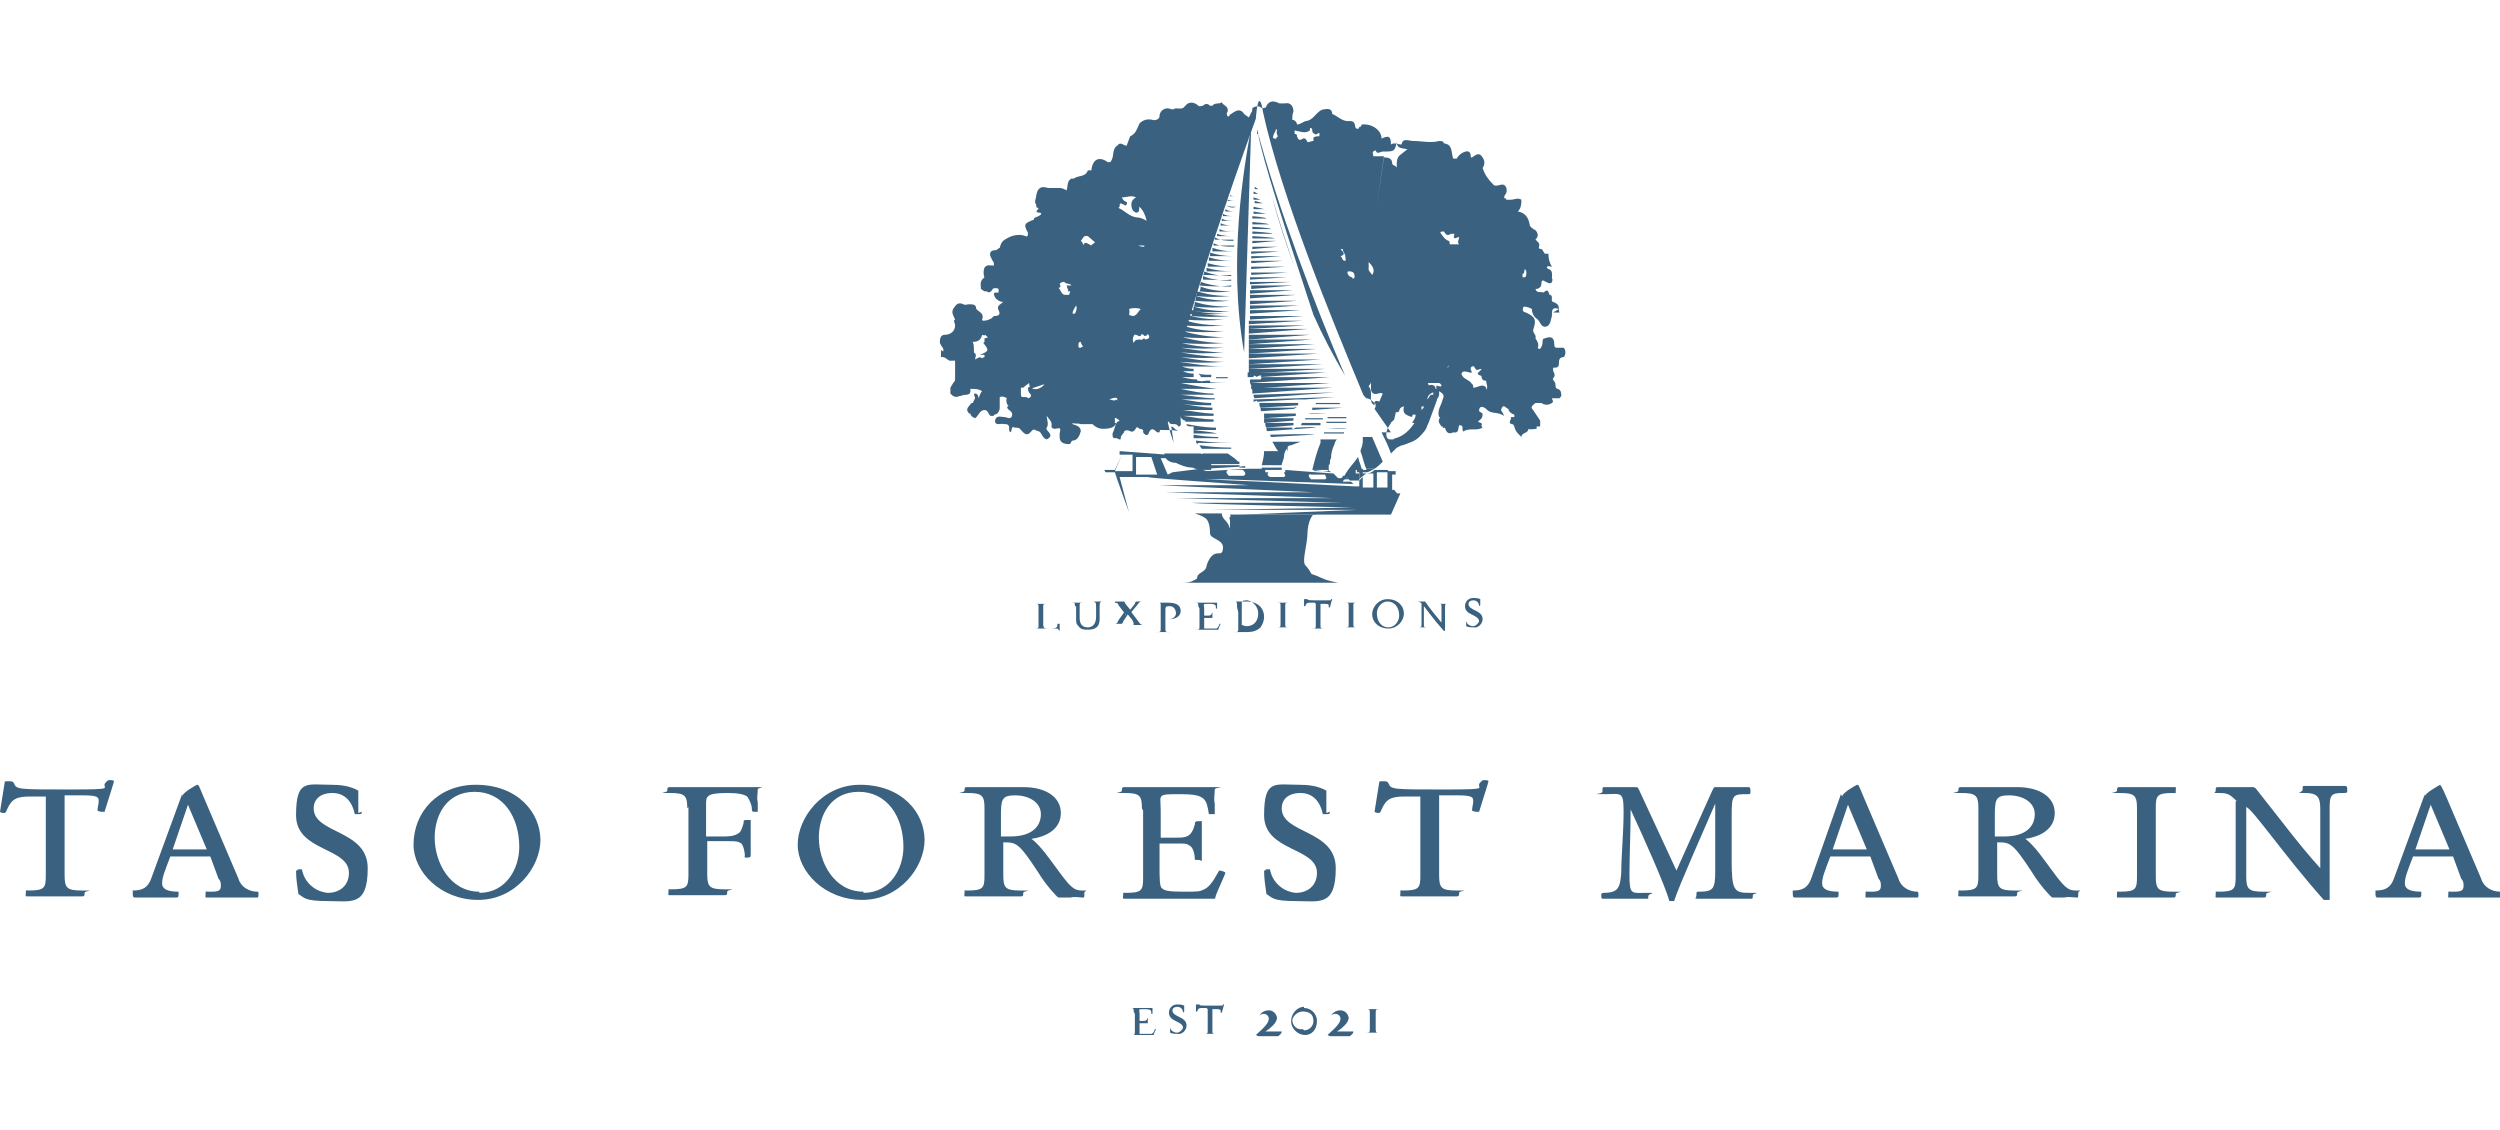 <?xml version="1.0" encoding="UTF-8"?>
<svg id="_レイヤー_1" data-name="レイヤー 1" xmlns="http://www.w3.org/2000/svg" version="1.1" viewBox="0 0 212.8 96.2">
  <defs>
    <style>
      .cls-1 {
        fill: #3a6280;
        stroke-width: 0px;
      }
    </style>
  </defs>
  <g id="_レイヤー_2" data-name="レイヤー 2">
    <g id="_レイヤー_2-2" data-name="レイヤー 2-2">
      <path class="cls-1" d="M3.9,67.8c-.5,0-.9,0-1.3,0-1.2,0-1.6.2-2,1.1-.1.3-.2.3-.2.3-.2,0-.3,0-.4-.1l.4-2.5c0-.1,0-.1.3-.1s.4,0,.5.2c.2.5.4.5,4.7.5s2.6-.1,3.1-.6c.1-.1.2-.2.3-.2s.4,0,.4.1-.4,1.3-.8,2.6c0,0,0,0-.1,0-.2,0-.3,0-.5-.1,0-.3.1-.5.1-.8,0-.3,0-.5-1.3-.5s-1,0-1.6,0v6.8c0,1.1.2,1.3,1.5,1.3s.2,0,.2.2,0,.3-.2.3c-.3,0-1.1,0-2.3,0s-2,0-2.3,0-.2,0-.2-.3,0-.2.2-.2c1.4,0,1.5-.2,1.5-1.3v-6.8Z"/>
      <path class="cls-1" d="M15.5,67.8c0-.3,1.2-1,1.3-1s.1,0,.6,1.2l2.9,6.8c.2.7.9,1.1,1.6,1.1.1,0,.1,0,.1.2,0,.3,0,.3-.2.3s-.9,0-1.6,0c-1.5,0-2.2,0-2.5,0s-.2,0-.2-.3,0-.2.2-.2.1,0,.3,0c.6,0,.8-.1.8-.5,0-.2,0-.4-.2-.6l-.7-1.9h-3.4c-.5,1.3-.7,1.8-.7,2.3s.5.7,1.4.7c0,0,0,.2,0,.2,0,.2,0,.3-.2.3-.5,0-1.1,0-1.6,0-.3,0-1.8,0-1.9,0s-.2,0-.2-.3c0,0,0-.2,0-.3.8,0,1.3-.2,1.6-1.1l2.6-7.1ZM14.7,72.3h2.9l-1.6-3.8-1.3,3.8Z"/>
      <path class="cls-1" d="M30.8,69.1c0,.1,0,.2-.2.2-.1,0-.3,0-.4,0-.2-1-.8-1.8-1.9-1.8s-1.6.6-1.6,1.3c0,2.2,4.6,1.8,4.6,5.1s-1.4,2.8-3.4,2.8-2-.3-2.5-.6c-.1-.7-.2-1.3-.2-2h.1c0,0,0-.1.1-.1,0,0,.2,0,.3,0,.2,1.1,1.1,1.9,2.2,2,1.1,0,1.8-.7,1.8-1.7,0-2.2-4.5-1.8-4.5-4.9s.9-2.6,3-2.6c.8,0,1.6.1,2.3.5v1.9Z"/>
      <path class="cls-1" d="M40.5,66.8c3.6,0,5.5,2.4,5.5,4.7s-2.1,5.1-5.3,5.1-5.5-2.4-5.5-4.7c0-2.8,2.1-5.1,5.3-5.1ZM40.8,76c2.3,0,3.4-2.1,3.4-3.9,0-2.6-1.4-4.7-3.8-4.7s-3.4,2-3.4,3.9c0,2.1,1.3,4.6,3.8,4.6h0Z"/>
      <path class="cls-1" d="M58.5,68.8c0-1.1-.2-1.3-1.5-1.3s-.2,0-.2-.2,0-.3.2-.3c.3,0,1.1,0,2.3,0,3,0,3.8,0,5,0s.2,0,.2.2c0,.4-.1.7,0,1.1,0,.3,0,.5,0,.8,0,0-.2,0-.3,0s-.2,0-.2-.2c0-.4-.2-.8-.4-1.1-.3-.2-.8-.3-1.7-.3-1.8,0-1.8.3-1.8,1v2.7h1.4c.5,0,1,0,1.4-.3.2-.1.4-.8.4-.9,0-.2,0-.2.3-.2s.3,0,.3,0c0,.1,0,.7,0,1.4,0,.6,0,1.1,0,1.6,0,.1,0,.2-.3.2s-.2,0-.2-.2-.1-.8-.3-1c-.3-.2-.5-.2-1.1-.2h-1.8v2.8c0,1.1.2,1.3,1.5,1.3s.2,0,.2.2,0,.3-.2.3c-.3,0-1.1,0-2.3,0s-2,0-2.3,0-.2,0-.2-.3,0-.2.2-.2c1.4,0,1.5-.2,1.5-1.3v-5.7Z"/>
      <path class="cls-1" d="M73.2,66.8c3.6,0,5.5,2.4,5.5,4.7s-2.1,5.1-5.3,5.1-5.5-2.4-5.5-4.7,2.1-5.1,5.3-5.1ZM73.5,76c2.3,0,3.4-2.1,3.4-3.9,0-2.6-1.4-4.7-3.8-4.7s-3.4,2-3.4,3.9c0,2.1,1.3,4.6,3.8,4.6h0Z"/>
      <path class="cls-1" d="M83.8,68.8c0-1.1-.2-1.3-1.5-1.3s-.2,0-.2-.2,0-.3.2-.3c.3,0,1.1,0,2.3,0s1.6,0,2.5,0c2,0,3.2.9,3.2,2.2s-1.1,2-2.5,2.2c.8.6,1.6,1.8,2.2,2.6,1.1,1.5,1.4,1.8,2.1,1.8s.2,0,.2.2c0,.4,0,.4-.1.4-.3,0-.7-.1-1.1,0-.5,0-.9,0-1,0s-1.1-1.1-1.7-2.1c-1.7-2.6-1.9-2.6-3-2.6v2.8c0,1.1.2,1.3,1.5,1.3s.2,0,.2.2,0,.3-.2.3c-.3,0-1.1,0-2.3,0s-2,0-2.3,0-.2,0-.2-.3,0-.2.2-.2c1.4,0,1.5-.2,1.5-1.3v-5.7ZM85.3,71.2c.2,0,.5,0,.7,0,1.9,0,2.6-.9,2.6-1.9s-1-1.6-2.2-1.6-1.2.4-1.2,2,0,1.2,0,1.5h0Z"/>
      <path class="cls-1" d="M97.2,68.8c0-1.1-.2-1.3-1.5-1.3s-.2,0-.2-.2,0-.3.2-.3c.3,0,1.1,0,2.3,0,2.3,0,4.2,0,5.4,0s0,0,0,.2c0,.4-.1.8,0,1.2,0,.2,0,.4,0,.7,0,0,0,.1,0,.2h-.5c-.2-1.3-.3-1.7-2.4-1.7s-1.7,0-1.7,1.4v2.3h1.3c.8,0,1.3,0,1.6-1.1,0-.3.1-.3.4-.3s.2,0,.2.1c0,.3,0,1.5,0,2s0,1,0,1.2,0,0-.3,0-.3,0-.3-.1c0-.3-.1-.9-.4-1.1s-.4-.2-1.1-.2h-1.5v2.1c0,.7,0,1.6.2,1.7.2.2.5.3,1.8.3s1.4,0,1.8-.2c.7-.3,1.2-1.6,1.3-1.6s.5.1.5.2-.7,1.6-.8,1.9,0,.3-.2.3c-.8,0-3.9,0-5.2,0s-2,0-2.3,0-.2,0-.2-.3,0-.2.2-.2c1.4,0,1.5-.2,1.5-1.3v-5.7Z"/>
      <path class="cls-1" d="M113.2,69.1c0,.1,0,.2-.2.2-.1,0-.3,0-.4,0-.2-1-.8-1.8-1.9-1.8s-1.6.6-1.6,1.3c0,2.2,4.6,1.8,4.6,5.1s-1.4,2.8-3.4,2.8-2-.3-2.5-.6c-.1-.7-.2-1.3-.2-2h.1c0,0,0-.1.1-.1,0,0,.2,0,.3,0,.2,1.1,1.1,1.9,2.2,2,1.1,0,1.8-.7,1.8-1.7,0-2.2-4.5-1.8-4.5-4.9s.9-2.6,3-2.6c.8,0,1.6.1,2.3.5v1.9Z"/>
      <path class="cls-1" d="M120.9,67.8c-.5,0-.9,0-1.3,0-1.2,0-1.6.2-2,1.1-.1.3-.2.3-.2.3-.1,0-.3,0-.4-.1l.4-2.5c0-.1,0-.1.3-.1s.4,0,.5.2c.2.5.4.5,4.7.5s2.6-.1,3.1-.6c.1-.1.2-.2.3-.2s.4,0,.4.1-.4,1.3-.8,2.6c0,0,0,0-.1,0-.2,0-.3,0-.5-.1,0-.3.1-.5.1-.8,0-.3,0-.5-1.3-.5s-1,0-1.6,0v6.8c0,1.1.2,1.3,1.5,1.3s.2,0,.2.2,0,.3-.2.3c-.3,0-1.1,0-2.3,0s-2,0-2.3,0-.2,0-.2-.3,0-.2.2-.2c1.4,0,1.5-.2,1.5-1.3v-6.8Z"/>
      <path class="cls-1" d="M147.4,73.2c0,2.6.2,2.8,1.5,2.8s.3,0,.3.2,0,.3-.1.3c-.3,0-.8,0-2.2,0s-1.8,0-2.3,0-.2,0-.2-.3,0-.3.2-.3c1.2,0,1.4-.2,1.4-1.7s0-3.9,0-5.8h0c-.8,1.9-3.1,7-3.5,8.3h-.4c-.4-1.4-2.1-5.2-3.3-7.8h0c0,1.9-.1,3.9-.1,5.6s.2,1.5,1.4,1.5.2,0,.2.3,0,.2-.1.2c-.2,0-1.1,0-1.7,0-.7,0-1.4,0-2.1,0,0,0-.1,0-.1-.2s0-.3.2-.3c1.3,0,1.4-.5,1.5-1.7,0-1.4.2-3.4.2-5.2s-.2-1.5-1.6-1.5-.2,0-.2-.2c0-.3,0-.4.1-.4.2,0,.8,0,1.7,0,.3,0,.6,0,.9,0,.3,0,.3,0,.4.2l3.2,6.9,3-6.7c.2-.4.2-.4.3-.4.2,0,1.2,0,1.8,0,.3,0,.7,0,1,0,.1,0,.2,0,.2.3s0,.3-.2.3c-1.3,0-1.4,0-1.4,1.8v3.8Z"/>
      <path class="cls-1" d="M156.8,67.8c0-.3,1.2-1,1.3-1s.1,0,.6,1.2l2.9,6.8c.2.7.9,1.1,1.6,1.1,0,0,.1,0,.1.2,0,.3,0,.3-.2.3s-.9,0-1.6,0c-1.5,0-2.2,0-2.5,0s-.2,0-.2-.3,0-.2.2-.2.1,0,.3,0c.6,0,.8-.1.8-.5,0-.2,0-.4-.2-.6l-.7-1.9h-3.4c-.5,1.3-.7,1.8-.7,2.3s.5.7,1.4.7c0,0,0,.2,0,.2,0,.2,0,.3-.2.3-.5,0-1.1,0-1.6,0-.3,0-1.8,0-1.9,0s-.2,0-.2-.3c0,0,0-.2,0-.3.8,0,1.3-.2,1.6-1.1l2.5-7.1ZM156,72.3h2.9l-1.6-3.8-1.3,3.8Z"/>
      <path class="cls-1" d="M168.4,68.8c0-1.1-.2-1.3-1.5-1.3s-.2,0-.2-.2,0-.3.2-.3c.3,0,1.1,0,2.3,0s1.6,0,2.5,0c2,0,3.2.9,3.2,2.2s-1.1,2-2.5,2.2c.8.6,1.6,1.8,2.2,2.6,1.1,1.5,1.4,1.8,2.1,1.8s.2,0,.2.2c0,.4,0,.4-.1.4-.3,0-.7-.1-1.1,0-.5,0-.9,0-1,0s-1.1-1.1-1.7-2.1c-1.7-2.6-1.9-2.6-3-2.6v2.8c0,1.1.2,1.3,1.5,1.3s.2,0,.2.2,0,.3-.2.3c-.3,0-1.1,0-2.3,0s-2,0-2.3,0-.2,0-.2-.3,0-.2.2-.2c1.4,0,1.5-.2,1.5-1.3v-5.7ZM169.9,71.2c.2,0,.5,0,.7,0,1.9,0,2.6-.9,2.6-1.9s-1-1.6-2.2-1.6-1.2.4-1.2,2,0,1.2,0,1.5Z"/>
      <path class="cls-1" d="M181.9,68.8c0-1.1-.2-1.3-1.5-1.3s-.2,0-.2-.2,0-.3.2-.3c.3,0,1.1,0,2.3,0s2,0,2.3,0,.2,0,.2.3,0,.2-.2.2c-1.4,0-1.5.2-1.5,1.3v5.8c0,1.1.2,1.3,1.5,1.3s.2,0,.2.2,0,.3-.2.3c-.3,0-1.1,0-2.3,0s-2,0-2.3,0-.2,0-.2-.3,0-.2.2-.2c1.4,0,1.5-.2,1.5-1.3v-5.8Z"/>
      <path class="cls-1" d="M190.4,68.2c-.6-.6-.8-.7-1.5-.7s-.3,0-.3-.2c0-.3,0-.3.3-.3s.7,0,1.6,0,1.2,0,1.3,0,0,0,.2.1c2,2.5,3.6,4.7,5.5,6.8v-5.1c0-1-.3-1.3-1.3-1.3s-.2,0-.2-.3,0-.3.2-.3c.3,0,1.1,0,1.8,0s1.5,0,1.6,0,.2,0,.2.3,0,.3-.4.3c-1,0-1.1.2-1.1,1.3v7.8h-.5c-3.3-3.7-6.1-7.8-6.6-7.9v5.9c0,1.1.2,1.3,1.5,1.3s.2,0,.2.2,0,.3-.2.3c-.3,0-1.1,0-2,0s-1.6,0-1.9,0-.2,0-.2-.3,0-.2.2-.2c1.4,0,1.5-.2,1.5-1.3v-6.4Z"/>
      <path class="cls-1" d="M206.4,67.8c0-.3,1.3-1,1.3-1s.1,0,.6,1.2l2.9,6.8c.2.7.9,1.1,1.6,1.1,0,0,.1,0,.1.2,0,.3,0,.3-.2.3s-.9,0-1.6,0c-1.5,0-2.2,0-2.5,0s-.2,0-.2-.3,0-.2.2-.2.1,0,.3,0c.6,0,.8-.1.8-.5,0-.2,0-.4-.2-.6l-.7-1.9h-3.4c-.5,1.3-.7,1.8-.7,2.3s.5.7,1.4.7c0,0,0,.2,0,.2,0,.2,0,.3-.2.3-.5,0-1.1,0-1.6,0-.3,0-1.8,0-1.9,0s-.2,0-.2-.3c0,0,0-.2,0-.3.8,0,1.3-.2,1.6-1.1l2.6-7.1ZM205.6,72.3h2.9l-1.6-3.8-1.3,3.8Z"/>
      <path class="cls-1" d="M96.5,86.1c0-.3,0-.3-.4-.3s0,0,0,0,0,0,0,0,.3,0,.6,0c.6,0,1.1,0,1.4,0s0,0,0,0c0,.1,0,.2,0,.3,0,0,0,.1,0,.2,0,0,0,0,0,0h-.1c0-.3,0-.4-.6-.4s-.4,0-.4.4v.6h.3c.2,0,.3,0,.4-.3,0,0,0,0,0,0s0,0,0,0v.8s0,0,0,0,0,0,0,0c0,0,0-.2,0-.3,0,0-.1,0-.3,0h-.4v.5c0,.1,0,.3,0,.4,0,0,.1,0,.5,0,.2,0,.3,0,.5,0,.2,0,.3-.4.3-.4s.1,0,.1,0-.2.4-.2.5,0,0,0,0c-.2,0-1,0-1.4,0s-.5,0-.6,0,0,0,0,0,0,0,0,0c.4,0,.4,0,.4-.3v-1.5Z"/>
      <path class="cls-1" d="M100.7,86.2s0,0,0,0c0,0,0,0,0,0,0-.3-.2-.5-.5-.5-.2,0-.4.1-.4.3,0,.6,1.2.5,1.2,1.3,0,.4-.4.8-.8.7,0,0,0,0,0,0-.2,0-.4,0-.6-.1,0-.2,0-.3,0-.5h0s0,0,0,0c0,0,0,0,0,0,0,.3.3.5.6.5.2,0,.4-.2.5-.4,0,0,0,0,0,0,0-.6-1.2-.5-1.2-1.3,0-.4.3-.7.7-.7,0,0,0,0,0,0,.2,0,.4,0,.6.1v.5Z"/>
      <path class="cls-1" d="M102.7,85.8h-.3c-.3,0-.4,0-.5.3,0,0,0,0,0,0,0,0,0,0-.1,0v-.6c.1,0,.1,0,.2,0s.1,0,.1,0c0,.1.1.1,1.2.1s.7,0,.8-.1c0,0,0,0,0,0,0,0,.1,0,.1,0s-.1.3-.2.7c0,0,0,0,0,0,0,0,0,0-.1,0,0,0,0-.1,0-.2,0,0,0-.1-.3-.1h-.4v1.8c0,.3,0,.3.4.3s0,0,0,0,0,0,0,0-.3,0-.6,0-.5,0-.6,0,0,0,0,0,0,0,0,0c.4,0,.4,0,.4-.3v-1.8Z"/>
      <path class="cls-1" d="M106.9,88.1c0,0,0,0,0,0s0,0,0,0h0c.9-.8,1.1-1.1,1.1-1.4,0-.2-.2-.4-.4-.4,0,0,0,0,0,0-.1,0-.3,0-.4.2,0,0,0,0,0,0s0,0,0,0,0,0,.1-.2c.2-.2.4-.3.7-.3.3,0,.6.2.7.6,0,0,0,0,0,0,0,.3-.2.6-.7,1l-.3.2c0,0,.1,0,.2,0,.6,0,1.2,0,1.2,0s0,0,0,0c0,.2-.2.3-.3.4h-1.7Z"/>
      <path class="cls-1" d="M111,85.8c.6,0,1.1.5,1.1,1.1,0,0,0,0,0,0,0,.8-.5,1.2-1,1.2-.6,0-1.2-.5-1.2-1.2,0,0,0,0,0,0,0-.6.5-1.2,1.1-1.2,0,0,0,0,0,0ZM111,87.7c.5,0,.8-.4.8-.8,0,0,0,0,0,0,0-.6-.4-.8-.9-.8-.4,0-.8.3-.9.7,0,0,0,0,0,0,0,.5.4.9.9.8,0,0,0,0,0,0h0Z"/>
      <path class="cls-1" d="M113,88.1c0,0,0,0,0,0s0,0,0,0h0c.9-.8,1.1-1.1,1.1-1.4,0-.2-.2-.4-.4-.4,0,0,0,0,0,0-.1,0-.3,0-.4.2,0,0,0,0,0,0s0,0,0,0,0,0,.1-.2c.2-.2.4-.3.7-.3.3,0,.6.2.7.6,0,0,0,0,0,0,0,.3-.2.6-.7,1l-.3.2c0,0,.1,0,.2,0,.6,0,1.2,0,1.2,0s0,0,0,0c0,.2-.2.3-.3.4h-1.7Z"/>
      <path class="cls-1" d="M116.6,86.3c0-.3,0-.4-.2-.4h-.2s0,0,0,0,0,0,0,0h1.3s0,0,0,0,0,0,0,0c-.4,0-.4,0-.4.4v1.2c0,.3,0,.4.2.4h.2s0,0,0,0,0,0,0,0h-1.3s0,0,0,0,0,0,0,0c.4,0,.4,0,.4-.4v-1.2Z"/>
      <path class="cls-1" d="M90,53.5s0,0,0,0c0,0-.5,0-1.4,0s-.5,0-.6,0,0,0,0,0,0,0,0,0c.4,0,.4,0,.4-.3v-1.5c0-.3,0-.3-.4-.3s0,0,0,0,0,0,0,0,.3,0,.6,0,.5,0,.6,0,0,0,0,0,0,0,0,0c-.4,0-.4,0-.4.3v1.4c0,.4.1.4.5.4s.6,0,.7-.2v-.2c.1,0,.1,0,.1,0,0,0,.1,0,.1,0,0,0,0,.1,0,.2v.4Z"/>
      <path class="cls-1" d="M91.5,51.6c0-.3,0-.3-.4-.3s0,0,0,0,0,0,0,0,.3,0,.6,0,.5,0,.6,0,0,0,0,0,0,0,0,0c-.4,0-.4,0-.4.3v1c0,.6.3.8.7.8s.7-.3.7-.9v-.8c0-.4,0-.5-.4-.5s0,0,0,0,0,0,0,0c.2,0,.3,0,.5,0,.3,0,.4,0,.5,0s0,0,0,0,0,0,0,0h0c-.2,0-.3,0-.3.4v1.1c0,.7-.4.9-1,.9-.3,0-.6,0-.8-.3-.2-.2-.2-.3-.2-.7v-1Z"/>
      <path class="cls-1" d="M95.8,52.4s0,0,0,0,0,0,0-.1l-.6-.8c0-.1-.1-.2-.3-.2s0,0,0,0c0,0,0-.1,0-.1.2,0,.3,0,.5,0,.3,0,.4,0,.5,0s0,0,0,0,0,0,0,0c-.2,0-.2,0-.2,0s0,0,.1.2l.4.5.4-.5c0,0,0-.1.1-.2,0,0,0,0-.1,0s0,0,0,0,0,0,0,0,.2,0,.4,0,.3,0,.3,0,0,0,0,0,0,0,0,0c-.2,0-.3,0-.5.3l-.5.6s0,0,0,0c0,0,0,0,0,0l.6.8c.2.3.3.3.4.3s0,0,0,0,0,0,0,0c-.2,0-.3,0-.5,0-.2,0-.3,0-.5,0,0,0,0,0,0,0s0,0,0,0c.2,0,.2,0,.2-.1s0,0-.1-.3l-.4-.5s0,0,0,0,0,0,0,0l-.4.6c0,0,0,.1-.1.2,0,0,0,0,.2,0s0,0,0,0,0,0,0,0c-.1,0-.2,0-.4,0-.2,0-.3,0-.5,0,0,0,0,0,0,0s0,0,0,0c.2,0,.3,0,.4-.3l.5-.7Z"/>
      <path class="cls-1" d="M98.8,51.6c0-.3,0-.3-.2-.3s-.2,0-.2,0,0,0,0,0c0,0,0,0,0,0,.2,0,.8,0,1,0,.7,0,1.1.2,1.1.7s-.5.7-.9.7c0,0-.2,0-.2,0,0,0,0,0,0,0,0,0,0,0,0,0h.1c.3,0,.6-.2.6-.5,0,0,0,0,0,0,0-.3-.2-.6-.5-.6,0,0,0,0-.1,0-.3,0-.3.1-.3.4v1.5c0,.3,0,.3.4.3s0,0,0,0,0,0,0,0-.3,0-.6,0-.5,0-.6,0,0,0,0,0,0,0,0,0c.4,0,.4,0,.4-.3v-1.5Z"/>
      <path class="cls-1" d="M102,51.6c0-.3,0-.3-.4-.3s0,0,0,0,0,0,0,0,.3,0,.6,0c.6,0,1.1,0,1.4,0,0,0,0,0,0,0,0,.1,0,.2,0,.3,0,0,0,.1,0,.2,0,0,0,0,0,0h-.1c0-.3,0-.4-.6-.4s-.4,0-.4.4v.6h.3c.2,0,.3,0,.4-.3,0,0,0,0,0,0s0,0,0,0c0,0,0,.4,0,.5s0,.3,0,.3,0,0,0,0,0,0,0,0c0,0,0-.2,0-.3,0,0-.1,0-.3,0h-.4v.5c0,.1,0,.3,0,.4,0,0,.1,0,.5,0,.2,0,.3,0,.5,0,.2,0,.3-.4.3-.4s.1,0,.1,0-.2.4-.2.5,0,0,0,0c-.2,0-1,0-1.4,0s-.5,0-.6,0,0,0,0,0,0,0,0,0c.4,0,.4,0,.4-.3v-1.5Z"/>
      <path class="cls-1" d="M105.3,51.7c0-.4,0-.5-.2-.5,0,0-.1,0-.2,0,0,0,0,0,0,0s0,0,0,0c.4,0,.8,0,1.2,0,1,0,1.5.6,1.5,1.3,0,.3-.1.6-.3.9-.3.3-.7.4-1.1.4-.3,0-.5,0-.6,0-.3,0-.5,0-.6,0s0,0,0,0,0,0,0,0c.4,0,.4,0,.4-.3v-1.4ZM105.7,52.6c0,.5,0,.5,0,.6.1,0,.2.1.4.1.6,0,1-.4,1-1.1,0-.5-.4-1-.9-1.1,0,0,0,0-.1,0-.4,0-.4.1-.4.3v1.1Z"/>
      <path class="cls-1" d="M109,51.6c0-.3,0-.3-.4-.3s0,0,0,0,0,0,0,0,.3,0,.6,0,.5,0,.6,0,0,0,0,0,0,0,0,0c-.4,0-.4,0-.4.3v1.5c0,.3,0,.3.4.3s0,0,0,0,0,0,0,0-.3,0-.6,0-.5,0-.6,0,0,0,0,0,0,0,0,0c.4,0,.4,0,.4-.3v-1.5Z"/>
      <path class="cls-1" d="M111.9,51.3h-.3c-.3,0-.4,0-.5.3,0,0,0,0,0,0,0,0,0,0-.1,0v-.6c.1,0,.1,0,.2,0s.1,0,.1,0c0,.1.1.1,1.2.1s.7,0,.8-.1c0,0,0,0,0,0s.1,0,.1,0-.1.3-.2.7c0,0,0,0,0,0,0,0,0,0-.1,0,0,0,0-.1,0-.2,0,0,0-.1-.3-.1h-.4v1.8c0,.3,0,.3.4.3s0,0,0,0,0,0,0,0-.3,0-.6,0-.5,0-.6,0,0,0,0,0,0,0,0,0c.4,0,.4,0,.4-.3v-1.8Z"/>
      <path class="cls-1" d="M114.8,51.6c0-.3,0-.3-.4-.3s0,0,0,0,0,0,0,0,.3,0,.6,0,.5,0,.6,0,0,0,0,0,0,0,0,0c-.4,0-.4,0-.4.3v1.5c0,.3,0,.3.4.3s0,0,0,0,0,0,0,0-.3,0-.6,0-.5,0-.6,0,0,0,0,0,0,0,0,0c.4,0,.4,0,.4-.3v-1.5Z"/>
      <path class="cls-1" d="M118.1,51c.9,0,1.4.6,1.4,1.2,0,.7-.6,1.3-1.3,1.3,0,0,0,0,0,0-.9,0-1.4-.6-1.4-1.2,0-.7.6-1.3,1.3-1.3,0,0,0,0,0,0ZM118.2,53.4c.5,0,.9-.5.9-1,0-.7-.4-1.2-1-1.2-.5,0-.9.5-.9,1,0,0,0,0,0,0,0,.6.3,1.2,1,1.2h0Z"/>
      <path class="cls-1" d="M121,51.4c0-.1-.2-.2-.4-.2,0,0,0,0,0,0s0,0,0,0,.2,0,.4,0,.3,0,.3,0,0,0,0,0c.5.7.9,1.2,1.4,1.8v-1.3c0-.3,0-.3-.3-.3s0,0,0,0,0,0,0,0,.3,0,.5,0,.4,0,.4,0,0,0,0,0,0,0,0,0c-.3,0-.3,0-.3.3v2h-.1c-.9-1-1.6-2-1.7-2.1v1.5c0,.3,0,.3.4.3s0,0,0,0,0,0,0,0-.3,0-.5,0-.4,0-.5,0,0,0,0,0,0,0,0,0c.4,0,.4,0,.4-.3v-1.6Z"/>
      <path class="cls-1" d="M125.9,51.6s0,0,0,0c0,0,0,0,0,0,0-.3-.2-.5-.5-.5-.2,0-.4.1-.4.3,0,.6,1.2.5,1.2,1.3,0,.4-.4.8-.8.7,0,0,0,0,0,0-.2,0-.4,0-.6-.1,0-.2,0-.3,0-.5h0s0,0,0,0c0,0,0,0,0,0,0,.3.3.5.6.5.2,0,.4-.2.5-.4,0,0,0,0,0,0,0-.6-1.2-.5-1.2-1.3,0-.4.3-.7.7-.7,0,0,0,0,0,0,.2,0,.4,0,.6.1v.5Z"/>
      <path class="cls-1" d="M132.2,26.6c.2,0,.4,0,.5,0,0,0,.1,0,0-.1,0-.3,0-.6-.3-.7h0c0-.1-.4,0-.3-.4,0-.1,0-.3-.2-.3-.1-.2-.1-.6-.5-.2-.2-.1-.6.1-.7-.3,0,0,0,0,0,0h0c.3,0,.5-.2.5-.4,0,0,0,0,0,0,0-.5.2-.3.4-.2s.4.2.5,0c0,0,.1-.2,0-.3h0s0,0,0,0c0-.3.1-.7-.3-.8,0,0-.2-.1-.1-.2s.2,0,.4,0c-.2-.3-.3-.7-.3-1.1h-.3l-.2-.3h0c0-.2-.4,0-.3-.3.1-.3-.1-.4-.3-.6h0s0,0,0,0h0c.3-.3.2-.6,0-.8-.2-.1-.5-.3-.5-.5-.1-.6-.4-1-1-1.1h0c.3-.3.3-.7.3-1-.3-.2-.6,0-.9,0h-.4c0-.1,0-.1,0-.1h0s0,0,0,0c-.2,0-.2-.1-.1-.3h0c.2-.2.2-.6,0-.8-.2-.2-.5,0-.7,0s-.2,0-.3-.1h0c-.4-.4-.7-.8-.9-1.4h0c.2-.3.2-.6,0-.9-.3-.5-.6-.2-.9,0h-.1c0-.6-.3-.6-.7-.4-.2.1-.4.3-.5.5h0c-.1,0-.2,0-.3,0h0c-.2-.5,0-1.2-.8-1.3h0c0-.2-.3-.2-.4-.2-.7.2-1.5,0-2.2,0-.4,0-.9-.3-1,.3h0c-.3,0-.6-.2-.9,0,0-.7-.2-.8-.8-.5,0-.7-.8-1.3-1.7-1.2,0,0,0,.1-.1.2h-.1c0,.2-.2.2-.3.1h0c-.1-.2,0-.6-.5-.6-.6.1-1-.4-1.5-.6,0-.3-.2-.5-.6-.4-.7,0-.9.9-1.6,1-.2,0-.5.3-.8.3h0c0-.2-.2-.4-.4-.4h0c0-.2,0-.5.1-.7,0-.5-.3-.8-.7-.7-.2,0-.3,0-.5,0-.4-.2-.8-.3-1.1.2,0,.2-.2.2-.4.2h0c-.2-.2-.5-.2-.8,0,0,.1,0,.3-.1.4h0l-.2.4c-.1-.1-.3-.2-.4-.3-.3-.5-.7-.3-1.1,0-.1,0-.2.3-.3.2s-.1-.3,0-.4c.1-.5-.4-.5-.5-.8-.2.2-.6,0-.8.3,0,0-.1,0-.2,0-.2-.2-.4-.2-.6,0-.1,0-.3.1-.4,0-.3-.3-.8-.4-1.1,0,0,0,0,0-.1.1-.2.3-.7,0-.9.2,0,0-.1,0-.2,0-.4-.2-.9,0-1,.5,0,0,0,0,0,.1,0,.2-.3.4-.6.3-.4-.1-.8,0-1.1.3-.2.4-.3.9-.8,1.1l-.3.8s0,0,0,0h0s0,0,0,0c-.3,0-.5-.4-.8,0h0c-.5.3-.2,1-.6,1.4,0,0-.1,0-.2,0-.7-.5-1.3-.3-1.4.7h0c0,0-.3,0-.3,0-.2.6-.8.4-1.2.7h-.2c-.4.2-.3.7-.4,1-.2-.1-.4-.2-.6-.2-.4,0-.7,0-1,0-.6-.2-.9,0-1,.7h0c0,.2-.2.5,0,.7,0,.2,0,.3.2.3h0c0,.2-.4.3,0,.4.4,0,.2.2,0,.3s-.4.1-.4.3h0c-.8.3-.9.4-.5,1.1h0c0,.2,0,.4-.2.3-.5-.2-1.1-.1-1.6.2-.4.2-.5.4-.6.8-.1,0-.2.2-.4.2-.5,0-.5.4-.3.7,0,.1.2.3.2.4v.2h-.1c-.3,0-.5-.1-.7.2h0c-.1.2-.1.6,0,.8h0l-.2.2h0c-.2.3-.1.5-.1.8l.3.2h.2c.2.2.4,0,.5-.2.1-.1.4-.1.5,0,0,0,0,0,0,0,0,.1,0,.2,0,.3h0c-.4,0-.5,0-.3.4.1.2.4.4.7.4h0c-.2.2-.6.3-.4.7s0,.5-.4.5c0,0-.1.1-.2.2h0c-.2.1-.4.2-.7.2,0,0-.1,0-.1-.1.2-.5-.2-.6-.5-.9,0-.4-.3-.4-.6-.4-.2,0-.3.1-.5,0-.4-.2-.6,0-.8.3-.3.4,0,.7.1,1-.2.1,0,.3,0,.5,0,.5-.4.8-.9.8,0,0,0,0,0,0-.3,0-.4.3-.4.6,0,.2.2.4.3.6h0v.2h0c-.1,0-.2-.2-.2,0,0,.2,0,.3,0,.5.4-.1.6.4.9.3h0c.1,0,.2,0,.3,0v1.5h0c0,.1,0,.3-.1.3l-.3.5v.5c.2.2.4.4.8.2h.1c.3-.2.9.1.8-.6.4,0,.7,0,1,.2h0c-.2.2-.2.4-.3.6,0-.2-.1-.4-.3-.4s0,.2,0,.4h0l-.2.4h-.1c-.2.3-.6.5-.2.9h.1c0,.2.2.3.4.4.3-.2.4-.7.8-.7.3,0,.3.3.5.5h.3c0,0,0,0,0-.1h0c.3,0,.5-.3.5-.6,0,0,0-.1,0-.2,0-.2,0-.5,0-.7h0c.2-.1.5,0,.6.1,0,0,0,0,0,0h0c-.1.2,0,.5.1.6,0,0,0,0,.1,0-.1,0-.3.2,0,.4s.3.4.2.6c-.2.2-.4,0-.6,0-.3,0-.7-.2-.8.3,0,.5.5.2.8.3.2,0,.3,0,.4.2,0,0,0,.1,0,.2,0,.1,0,.2.1.3.2-.1,0-.6.4-.4.2,0,.4,0,.5.2.3.3.5.6.9.1.2-.3.4,0,.6,0,.3.1.3.6.7.7.4-.2.4-.4.1-.7,0,0-.2-.2-.1-.3.2-.3,0-.7,0-1,.2.3.5.5.4.9,0,.1.1.2.3.2.5-.1.5-.1.4.4,0,0,0,.2,0,.3,0,.5.4.6.8.6.2,0,.1-.2.3-.3.4,0,.6-.4.7-.8,0-.4-.4-.5-.7-.6,0,0,0,0,0-.1.2.1.4,0,.7.1.2,0,.4,0,.7,0,0,0,0,0,.1,0,0,0,.1,0,.2,0,.3.3.6.4.9.4q1,0,1.1-.5h0s-.1,0-.1,0c0-.1,0-.3,0-.4s.3.1.4.2c0,0-.1.1-.2.1-.2.3-.2.6-.4,1,0,.2,0,.4.2.4h0c.2-.1.5.3.5,0s.3-.4.3-.6h0c.1-.1.3-.1.5,0,.2.1.3,0,.4-.1h0c.1-.1.1-.4.4-.1,0,0,.2,0,.3.1h0c0,.2,0,.3.2.4s.3-.1.3-.2c.2-.4.4-.3.7,0,0,0,.1,0,.2,0,.6-3,2.7-11.5,8.2-26.7,0,0,.1-1.5.3-1.5s.3.9.3.9h0c1.6,7.3,5.8,17.5,8.5,24,0,.1.2.3.3.4.3,0,.6.3.8.5,0,.1,0,.3-.1.4h0s0,0,0,0c.5.7.9,1.3,1.4,2h0,0s-.8,0-.8,0c.3.6.6,1.2.8,1.8.2-.2.3-.3.5-.5.1,0,.3-.2.5-.2.5-.2,1-.3,1.4-.7.3-.3.6-.6.7-1,0,0,0,0,.1-.2l.7-1.9c0-.2.2-.3.2-.5,0,0,0-.2,0-.3.3.2.5.3.3.7-.1.5-.5.9-.3,1.5h.1c-.3.4,0,.6.1.8h.1s0,.2.2.1h0c.1.4.3.6.7.4.5.1.4-.3.5-.6h0c.2,0,.3,0,.3.3,0,.1,0,.3.1.2.5-.3,1.1,0,1.6-.3,0,0-.1-.1-.1-.2.2-.3-.5-.2-.2-.4s.3-.4.3-.6l-.3-.2c0-.6.5-.3.6-.2.4.5,1,.2,1.5.6,0-.3-.3-.4-.2-.6h0c.2-.5.4,0,.6,0h0c0,.2.2.4.5.5h0v.2h-.4c.4,0-.3.5.2.6h0c.2,0,.2.3.3.5.1.2.3.4.5.6,0-.4.6-.3.6-.7.2.1.5,0,.7,0v-.2h.3v-.3h0v-.2h0l-.6-.9h0c-.3-.3,0-.4.2-.6h.5c.3.2.6.2.9,0,.2-.1,0-.3,0-.4h.6c0,.1.2-.2.2-.2,0-.2,0-.5-.3-.6-.2,0-.2-.3-.2-.4,0-.2-.3-.4-.2-.5.3-.3,0-.5,0-.7v-.2c.3,0,.5,0,.5-.4,0-.2,0-.5.4-.5.2-.2.2-.6,0-.8h-.5c-.2,0-.3,0-.3-.3,0-.6-.3-.7-.8-.5-.2,0-.2.2-.2.4h0c0,.2-.1.3-.2.5,0,0-.2,0-.2-.1h0c.1-.3,0-.5-.2-.8h0c.1-.3-.2-.4-.2-.7h0c.3-.9.2-1.1-.6-1.5-.2,0-.4-.2-.2-.5.3,0,.5.1.7.2h0c0,.4.2.7.5.9.2.2.3.7.7.6s.4-.6.5-.9h0c0-.5,0-.8.6-.6ZM83.7,27.9h0,0ZM83.8,29.1h0c0,0,0,0-.1.1h0c.5.6.5.7-.3,1h.4c0,0,0,.2,0,.2h0c0,0-.1,0-.2.1-.2-.2-.4,0-.6.1h0c0-.2.2-.4-.1-.6,0,0,0,0,0-.1h0c0-.3,0-.6-.1-.8h0c.5,0,.7-.2.8-.6,0,0,0,0,0,0,0,0,.2.1.3,0h0c0,0,0,.1.2.2,0,0,0,0,0,0,0,0-.2.1-.3.1h0ZM84.9,29h0s0,0,0,0h0ZM88.7,25.2h0ZM87.9,32.9c-.1,0-.3,0-.4.1,0,.1,0,.3.1.4,0,.1.3.2.1.4s-.2,0-.4,0c0,0-.1,0-.2,0h0s0,0,0,0c-.2,0-.2-.1-.2-.3,0-.1,0-.3,0-.4,0,0,0,0,0-.1h.2c.2-.2.4-.3.5-.4,0,.3.1.5.4.4l.9-.3c-.2.3-.6.5-1,.4h0ZM90.4,16.8h0,0ZM90.9,24.8h.2c0,.1-.1.2-.1.3-.1,0-.2,0-.3,0-.2,0-.3-.1-.4-.3,0,0-.1-.2-.2-.3.2,0,.2-.2.1-.3,0,0,0,0,0,0,0-.1.2-.2.3-.2h.1c.1.2.5.1.6.3-.1,0-.2,0-.4,0,0,.2.2.4.1.6h0ZM91.5,26.7c0,0-.1,0-.2,0,0,0,0,0,0,0h0c0-.3.2-.5.3-.7.1.3,0,.5-.1.7ZM91.8,24.5h0s0,0,0,0c0,0,0,0,0,0h0ZM92,29.6c-.2,0-.2,0-.2-.2s0-.3.2-.3c0,0,0,0,0,0,0,.1.1.3.2.4,0,0-.1,0-.2.1ZM93.2,20.6c0,.1-.3.2-.3.3h0c-.5-.3-.6-.3-.7,0,0-.2-.1-.3-.2-.4h0c.2-.2.2-.5.6-.4h0l.7.6ZM93.5,20.6h0s0,0,0,0ZM93.7,24.2h0ZM94.7,19.7h0ZM95,34c-.2.2-.3,0-.6,0,.3-.1.5-.2.7-.1,0,0,0,.1,0,.2ZM96.7,11.3h0s0,0,0,0ZM95.7,12.3h0,0s0,0,0,0ZM95.3,15.5s0,0,0,0h0ZM95.3,17.6h0c0-.2,0-.4.3-.2.1,0,.2.2.3,0s0-.2-.2-.3c0,0-.2-.2-.2-.3h0c.4,0,.8-.2,1.2,0,0,0,0,0,0,0-.2.1-.4.3-.4.6,0,.3.1.6.4.7.4,0,.2-.4.3-.5.3.3.5.7.6,1.2-.3-.2-.6-.3-.9-.3-.6-.1-1-.6-1.5-.8h0ZM97.4,21c-.2,0-.3,0-.5-.1.2,0,.3,0,.5,0h0ZM96.1,26.9c0-.2.1-.4,0-.6.3-.1.7-.1,1,0-.3.3-.4.8-1,.5h0ZM97.4,28.8c-.1,0-.2.2-.3.1-.3,0-.5,0-.6.3,0,0,0,0,0,0-.1-.2-.1-.4,0-.6.1-.3.4.1.6,0,0-.2.2-.2.3,0,.2,0,.3-.1.3-.2.1.2.3.4-.2.5h0ZM100,22.4h0ZM101.6,20.1h0s0,0,0,0h0ZM102.5,9.8h0,0ZM106.1,10,107.5,8.9c0,0,.2,0,.3,0,0,0-.2,0-.3,0h0ZM108.6,11.8c-.4,0-.2-.2-.2-.3s.2-.3.2-.5c.2,0,0,.3.1.4,0,.1,0,.1.1.2-.1,0-.2.2-.2.3,0,0,0,0,0,0h0ZM108.8,14.7h0s0,0,0,0ZM109.4,10.2,111.3,10s0,0,0,.1c0,0,0,0,0-.1ZM111,13.3h0s0,0,0,0ZM111.8,12c-.2,0-.3.1-.5.1-.1-.2-.2-.4-.4-.3-.3.2-.4.1-.5-.2,0-.1,0-.2-.2-.2,0,0,0,0,0,0,0,0,0-.2,0-.3.5.1.9.3,1.3,0h0v-.2c.1,0,.2,0,.2.2,0,.1,0,.2.2.3,0,0,.1.1.2,0,.3-.2.2,0,.2.2-.2,0-.3,0-.5.1h0ZM115.1,16.7s0,0,0,0h0s0,0,.1,0h0ZM114.5,22.2c-.3,0-.2-.3-.4-.4.5-.1.2-.4,0-.6h0c0,0,.2,0,.2,0,0,.2.1.3.2.5,0,.2.1.5,0,.5ZM115.1,27.5,115.1,23.6c-.2,0-.4-.2-.4-.4,0-.1,0-.1.2-.1.2,0,.4.1.4.4,0,.2,0,.2-.2.2h0ZM115.4,31.3h0s0,0,0,0h0ZM121.1,31.4,121.1,19.8h0s0,0,0,0h0ZM121.1,34.1s0,0,0,.1c0,0,0,0,0,0h0ZM120.7,17.9h0ZM116.8,23.4h0l-.3-.4h0v-.7c.3.3.6.7.3,1.1ZM116.8,25.8h0ZM116.4,22h0s0,0,0,0ZM115.7,20.9h0ZM115.7,28.3,117.4,34.2c-.1-.1-.3-.1-.4,0,0,0,0,0,0,.1,0,0,0,.1,0,.2-.4-.2-.3-.6-.3-.9,0-.2,0-.5-.2-.7h0c0-.1.2-.2.2-.4,0,.2,0,.4,0,.6,0,.4.3.5.6.4,0,0,.2-.1.4,0-.1.2-.2.5-.3.7h0ZM117.1,26.4h0ZM117.2,17.4,117.8,13.3c-.3,0-.6,0-.9,0h0c0-.2-.2-.4.2-.5h0c.1.4.4.1.6.1,1,0,1,0,1.2-.8h0c0,.6.5.5.9.6h0s-.5.4-.5.4h0c-.5.3-.4.8-.4,1.2,0-.2-.4-.2-.4-.4,0-.4-.3-.5-.7-.5ZM118.1,24.9h0ZM120.4,36c-.4.6-.9,1.1-1.6,1.3,0,0-.1,0-.2.1,0,0-.2,0-.3,0h0c-.2,0-.3-.2-.3-.4,0,0,0,0,0,0,0-.4.2-.7.4-1,0-.1.3-.2.3-.4,0-.1.1-.3.1-.5.1,0,.2,0,.3-.1,0-.2.2-.4.4-.4-.1.5,0,.7.7.9h0c0,0,0-.3.2-.2h.1c0,.3-.2.5-.3.7h0ZM120.9,35.1s0,0,0,0c0,0,0,0,0,0h0ZM120.9,15.1,120.7,12.1c0,0,.1,0,.2,0,0,0-.2,0-.2,0h0ZM121,34.8s0,0,0,0c0,0,0,0,0,0v-.2c.1,0,.1,0,.2,0,0,.1-.1.2-.2.3h0ZM122,11.8h-.1s0,0,0,0h0ZM121.7,33.7s0,0,0,0h0c0,0-.1.2-.2.3,0-.3.2-.5.5-.6,0,0,0,.1,0,.2,0,0-.2,0-.2,0h0ZM122.3,32.8c0,0-.1.2,0,.3,0,0,0,0-.1,0,0-.3-.3-.4-.6-.3,0,0,0,0,0,0,0,0,0-.2-.1-.2.3,0,.6,0,.9,0,.1,0,.2,0,.3.2,0,.2-.2,0-.2.1h0ZM126.4,30.1h0s0,0,0,0h0ZM125.1,15.1,124.6,17h0ZM124.5,22.5,123.6,19.6s0,0,0,0h0,0ZM123.2,31.4h0c0,0,0-.2.1-.3,0,0,0,0,0,0,0,0,0,.2-.1.2h0ZM123.4,24.3h0ZM123.5,31.5s0,0,0,0c0,0,0,0,0,0h0ZM123.9,26.4h0ZM124.2,20.2c0,.2-.2.4,0,.6h-.2c0,.1,0,.1,0,0-.2,0-.4,0-.6,0,0-.1,0-.3-.1-.3-.3-.1-.5-.4-.7-.7,0-.1.2-.1.3-.1h0c.2.3.3.4.6.2,0,0,.3,0,.3,0-.2.7.3.2.4.3,0,0,0,0,0,0h0ZM124.2,31.4h0s0,0,0,0h0ZM126.5,33h0s0,0,0,0c-.3-.4-.7,0-1.1,0,0-.1,0-.3-.1-.3h0c-.2-.4-.8-.4-.9-.9,0,0,0,0,0,0h0s0,0,0,0c.2-.4.6,0,.9-.1-.1-.2-.2-.4,0-.5s.2.1.3.2c.1.2.3,0,.5,0,0,0,0,0,0,0,0,.2-.7.4,0,.6,0,.2.1.4.3.4h.1c0,.3.2.5,0,.8h0ZM126.7,25h0s0,0,0,0h0ZM126.7,29.8h0s0,0,0,0c0,0,0,0,.1,0h0s0,0,0,0ZM127.5,18.4h0s0,0,0,0ZM127.8,17.6s0,0,0,0h0ZM128.6,32.6,129.6,21h0ZM129.8,23.6h0c0,0-.1,0-.2,0,0,0,0,0,0,0,0,0,0-.2,0-.3h0c.2,0,.1-.2.2-.4h0c.2.2.1.4.1.6h0ZM130.3,22.9,130.3,24.4h0s0,0,0,0Z"/>
      <path class="cls-1" d="M115.4,40.3v-.3h.5c0-.3-.2-.6-.3-1.1-.1.1-.2.3-.3.4-.3.4-.7.8-.9,1.3h.2l.3.3h.8s0,0,0,0v-.6h-.2Z"/>
      <path class="cls-1" d="M103.1,39.5h2.4c0,.1,0-.2,0-.2h-.1c-.3-.3-.6-.5-.9-.7h-2.1c0,0-.1.1-.2,0h0s0,0,0,0c0,0-.2,0-.2,0-1.1,0-2.2,0-2.9,0,0,.2.1.3.2.5.2.2.5.3.8.3.4.2.9.4,1.4.4l.5.2s0,0,0,0h1.1c0-.1,0-.4,0-.4Z"/>
      <path class="cls-1" d="M113.2,39.5c0-.2,0-.4.1-.5,0-.4.1-.8.3-1.2,0-.1.1-.3.2-.4h-1.4c0,0,0,.2,0,.2,0,0,0,0,0,.1-.3.7-.5,1.5-.7,2.3h1.3c0,0,.1.2.1.2,0-.2,0-.5,0-.6Z"/>
      <path class="cls-1" d="M109.6,38.4c0,0,0-.2,0-.3,0-.1.1-.2.3-.2h0c.3-.1.5-.2.8-.3h0s-2.4,0-2.4,0c.2.3.3.6.5.8h-1.2c0,.4-.1.8-.2,1.2h1.7c0-.2.2-.5.2-.8,0-.2.1-.4.2-.6Z"/>
      <path class="cls-1" d="M115.8,38.4h0c.2.5.3,1.1.5,1.5h.7c.3-.2.5-.4.7-.6h0c-.3-.7-.6-1.4-.9-2.1h-.8v.4c0,.2-.1.5-.2.8Z"/>
      <path class="cls-1" d="M110.3,35.2h-2.7c0,.2,0,.3,0,.4l2.7-.2c0,0,0-.1,0-.2ZM108.3,35.3s0,0,0,0c0,0,0,0,0,0,0,0,0,0,0,0h0Z"/>
      <path class="cls-1" d="M114.4,35.1h-1.3s0,0,0,0h1.3Z"/>
      <path class="cls-1" d="M113,35.2h0c0,0-1.6,0-1.6,0h0c0,.1,1.6,0,1.6,0Z"/>
      <path class="cls-1" d="M114.2,34.7h-2.5c0,0,0,.2,0,.2l2.6-.2Z"/>
      <path class="cls-1" d="M110.4,34.7h-3.1c0,.2,0,.3.1.3,0,0,0,0,0,0l2.8-.2v-.2Z"/>
      <path class="cls-1" d="M114.6,35.5h-1.6c0,0,0,0,0,.1h1.6Z"/>
      <path class="cls-1" d="M110.1,35.7s0,0,0-.1h-2.5v.4l2.5-.2s0,0,0,0Z"/>
      <path class="cls-1" d="M111.1,35.7h1.5c0-.1,0-.1,0-.1,0,0,0,0,0,0h-1.5c0,0,0,.1,0,.2Z"/>
      <path class="cls-1" d="M110.8,36.1s0,0-.1.1h1.7c0-.1,0-.2,0-.2h-1.6s0,0,0,0Z"/>
      <path class="cls-1" d="M114.6,35.9h-1.7c0,0,0,0,0,.1h1.7Z"/>
      <path class="cls-1" d="M107.7,36.1c0,0,0,.2.1.3l2.3-.2v-.2h-2.4Z"/>
      <path class="cls-1" d="M112.8,36.5h1.8c0-.1-1.7,0-1.7,0h0Z"/>
      <path class="cls-1" d="M110.3,36.4c0,0-.2.1-.3.2v-.2h-2.2c0,.2,0,.3.1.3l4.1-.3h0c0-.1-1.8,0-1.8,0Z"/>
      <path class="cls-1" d="M112.7,36.9h1.7c0-.1,0-.1,0-.1h-1.7s0,.1,0,.1Z"/>
      <path class="cls-1" d="M108.1,36.9c0,0,0,.2.1.3l3.5-.2h.2c0-.1-3.8,0-3.8,0Z"/>
      <path class="cls-1" d="M106.6,20.1v.2h1.9c0-.1-1.9-.2-1.9-.2Z"/>
      <path class="cls-1" d="M106.6,33.2c0,.1,0,.2,0,.3l6.8-.5h-6.9Z"/>
      <path class="cls-1" d="M110.5,34.3h-3.3c0,.2,0,.3.1.4l3.2-.2c0,0,0-.1,0-.2Z"/>
      <path class="cls-1" d="M114,34.3h-2c0,0,0,.1,0,.1h2.1Z"/>
      <path class="cls-1" d="M106.8,33.9l6.8-.5-6.9.2c0,.1,0,.2.1.3Z"/>
      <path class="cls-1" d="M107,34.1h0s0,0,0,0c0,0,0,0,0,.1l3.4-.2h0c0,0,.1,0,.2,0h.5s0,0,0,0h0l2.6-.2-7,.2h0c0,.1,0,.2,0,.2Z"/>
      <path class="cls-1" d="M106.8,15.5h0c0,.1,0,0,0,0h0Z"/>
      <path class="cls-1" d="M106.6,18.9v.2h1.4c0-.1-1.4-.2-1.4-.2Z"/>
      <path class="cls-1" d="M106.6,18.4v.2h1.2c0-.1-1.2-.2-1.2-.2Z"/>
      <path class="cls-1" d="M106.7,18v.2h1.1c0,0-1.1-.2-1.1-.2Z"/>
      <path class="cls-1" d="M106.6,19.7v.2h1.7c0-.1-1.7-.2-1.7-.2Z"/>
      <path class="cls-1" d="M106.7,17.6v.2h.9c0,0-.9-.2-.9-.2Z"/>
      <path class="cls-1" d="M106.6,19.3v.2h1.6c0-.1-1.6-.2-1.6-.2Z"/>
      <path class="cls-1" d="M107.1,11.4c.3,2,2.5,8.7,4.7,15.4.8,1.8,1.7,3.5,2.7,5.2-2.6-6.1-5.8-14.5-7.5-21,0,0,0,.2,0,.3,0,0,0,0,0,.1Z"/>
      <path class="cls-1" d="M106.8,15.9v.2h.3s-.3-.2-.3-.2Z"/>
      <path class="cls-1" d="M107,17.3h.5s-.7-.2-.7-.2v.2h.3s0,0,0,0ZM107,17.3"/>
      <path class="cls-1" d="M107.3,32.3h0c-.1,0-.3,0-.4,0h-.5v.3c0,0,6.8-.5,6.8-.5h-5.8Z"/>
      <path class="cls-1" d="M106.7,16.8v.2h.6c0,0-.6-.2-.6-.2Z"/>
      <path class="cls-1" d="M106.7,16.3v.2h.4c0,0-.4-.2-.4-.2Z"/>
      <path class="cls-1" d="M106.5,32.8c0,.1,0,.2,0,.3l6.7-.5h-6.8Z"/>
      <path class="cls-1" d="M106.4,24.7v.3l3.7-.3h-3.7Z"/>
      <path class="cls-1" d="M106.4,25.9l4-.3h-4c0,.1,0,.2,0,.3Z"/>
      <path class="cls-1" d="M110.2,22.8c-.7-2.1-1.4-4.2-1.9-6,.5,2,1.2,4,1.9,6Z"/>
      <path class="cls-1" d="M106.4,26.3l4.2-.3h-4.2v.3ZM107.7,26.2h0,0Z"/>
      <path class="cls-1" d="M106.4,27.2l4.5-.3h-4.5c0,.1,0,.2,0,.3Z"/>
      <path class="cls-1" d="M106.4,26.7l4.3-.3h-4.3c0,.1,0,.2,0,.3Z"/>
      <path class="cls-1" d="M106.4,25.4l3.9-.3h-3.9c0,0,0,.2,0,.3Z"/>
      <path class="cls-1" d="M106.7,32c.2-.1.2.2.4,0,.3-.1.3,0,.2.1l5.6-.4h-6.7v.2c0,0,0,.1,0,.2h.5c0,0,0-.1,0-.2,0,0,0,0,0,0Z"/>
      <path class="cls-1" d="M106.3,30.5l5.9-.4h-5.9v.4Z"/>
      <path class="cls-1" d="M106.3,31l6.1-.4h-6.1c0,.2,0,.3,0,.4Z"/>
      <path class="cls-1" d="M106.3,31.8l6.5-.4h-6.5v.4Z"/>
      <path class="cls-1" d="M106.3,30.1l5.8-.4h-5.8c0,.2,0,.3,0,.4Z"/>
      <path class="cls-1" d="M106.3,31.4l6.3-.4h-6.3v.4Z"/>
      <path class="cls-1" d="M106.3,28l4.8-.3h-4.8c0,.1,0,.2,0,.3Z"/>
      <path class="cls-1" d="M106.3,29.7l5.6-.4h-5.6c0,.2,0,.3,0,.4Z"/>
      <path class="cls-1" d="M106.3,27.6l4.6-.3h-4.6c0,.1,0,.2,0,.3Z"/>
      <path class="cls-1" d="M106.3,28.4l5-.4h-5c0,.2,0,.3,0,.4Z"/>
      <path class="cls-1" d="M106.3,29.3l5.4-.4h-5.4c0,.2,0,.3,0,.4Z"/>
      <path class="cls-1" d="M106.3,28.9l5.2-.4h-5.2c0,.2,0,.3,0,.4Z"/>
      <path class="cls-1" d="M105,21.4c-.6,0-1.2-.1-1.8-.3,0,0,0,.2,0,.3.6,0,1.3,0,1.9,0Z"/>
      <path class="cls-1" d="M105.1,18.8c-.4,0-.8,0-1.1-.2,0,0,0,.1,0,.2.4,0,.8,0,1.2,0Z"/>
      <path class="cls-1" d="M104.9,22.7c-.7,0-1.4-.1-2.1-.3,0,.1,0,.2,0,.3.7,0,1.5,0,2.2,0Z"/>
      <path class="cls-1" d="M105.1,18.4c-.3,0-.7,0-1-.2,0,0,0,.1,0,.2.3,0,.7,0,1,0Z"/>
      <path class="cls-1" d="M105.1,19.7c-.5,0-.9,0-1.3-.2v.2c.4,0,.9,0,1.3,0ZM104.2,19.7h0,0Z"/>
      <path class="cls-1" d="M105.2,18c-.3,0-.6,0-.9-.2,0,0,0,.1,0,.2.3,0,.6,0,.9,0Z"/>
      <path class="cls-1" d="M105.2,17.6c-.3,0-.5,0-.8-.1h0c.3.2.6.2.8.1Z"/>
      <path class="cls-1" d="M104.9,22.2c-.7,0-1.4-.1-2-.3,0,0,0,.2,0,.3.7,0,1.4,0,2.1,0Z"/>
      <path class="cls-1" d="M105.1,20.1c-.5,0-1,0-1.5-.2,0,0,0,.1,0,.2.5,0,1,0,1.5,0Z"/>
      <path class="cls-1" d="M104.9,21.8c-.6,0-1.3-.1-1.9-.3v.3c.6,0,1.2,0,1.9,0Z"/>
      <path class="cls-1" d="M105,20.5c-.5,0-1.1,0-1.6-.3,0,0,0,.2,0,.2.5,0,1.1,0,1.6,0Z"/>
      <path class="cls-1" d="M105,21c-.6,0-1.1,0-1.7-.3,0,0,0,.2,0,.2.6,0,1.2,0,1.8,0Z"/>
      <path class="cls-1" d="M106.6,20.5v.2l2.1-.2h-2.1ZM107.1,20.6h0s0,0,0,0h0Z"/>
      <polygon class="cls-1" points="115.9 40.6 116.3 40.3 115.9 40.3 115.9 40.6"/>
      <path class="cls-1" d="M105.2,17.1c-.2,0-.4,0-.7-.1,0,0,0,0,0,.1.2,0,.5,0,.7,0Z"/>
      <path class="cls-1" d="M105.9,30l.6-19.1c-.6,3.2-2,11.3-.6,19.1Z"/>
      <path class="cls-1" d="M105.1,19.2c-.4,0-.8,0-1.2-.2,0,0,0,.1,0,.2.4,0,.9,0,1.3,0Z"/>
      <path class="cls-1" d="M106.4,23.9v.3l3.4-.2h-3.4Z"/>
      <path class="cls-1" d="M106.4,23.5v.3l3.2-.2h-3.2Z"/>
      <path class="cls-1" d="M104.9,23.1c-.8,0-1.5-.1-2.2-.3,0,.1,0,.2,0,.3.8,0,1.6,0,2.3,0Z"/>
      <path class="cls-1" d="M105.3,16.3c-.1,0-.3,0-.4,0,0,0,0,0,0,0,.2,0,.3,0,.5,0Z"/>
      <path class="cls-1" d="M106.5,23.1v.3l3.1-.2h-3.1Z"/>
      <path class="cls-1" d="M106.5,21.4v.2l2.4-.2h-2.4Z"/>
      <path class="cls-1" d="M105.2,16.7c-.2,0-.4,0-.5-.1,0,0,0,0,0,.1.2,0,.4,0,.6,0Z"/>
      <path class="cls-1" d="M106.5,22.6v.3l2.9-.2h-2.9Z"/>
      <path class="cls-1" d="M106.9,21h0s0,0,0,0h0s0,0,0,0h-.3v.2l2.2-.2h-1.9Z"/>
      <path class="cls-1" d="M106.5,21.8v.2l2.6-.2h-2.6Z"/>
      <path class="cls-1" d="M106.5,22.2v.2l2.7-.2h-2.7Z"/>
      <path class="cls-1" d="M110,24.3h-3.5v.3l3.5-.3Z"/>
      <path class="cls-1" d="M104.7,26.5c-1.8,0-2.7-.3-3.1-.4,0,.1,0,.3-.1.4,1.1.1,2.1.1,3.2,0Z"/>
      <path class="cls-1" d="M104.7,26.9c-1.9,0-2.8-.3-3.2-.4,0,.1,0,.3-.1.4,1.1.1,2.2.1,3.3,0Z"/>
      <path class="cls-1" d="M104.8,23.9c-.8,0-1.7-.1-2.4-.4v.3c.7,0,1.6.1,2.4,0Z"/>
      <path class="cls-1" d="M104.7,26.1c-1.8,0-2.6-.3-3-.4,0,.1,0,.3-.1.4,1,.1,2.1.1,3.1,0ZM102.2,26h0s0,0,0,0h0s0,0,0,0Z"/>
      <path class="cls-1" d="M104.8,23.5c-.8,0-1.6-.1-2.3-.4,0,.1,0,.2-.1.3.8,0,1.6.1,2.4,0Z"/>
      <path class="cls-1" d="M102,37.7s0,0,0,0c.9,0,1.9,0,2.8,0-1.2,0-2.2-.1-3-.2,0,0,0,.2.1.3h0Z"/>
      <path class="cls-1" d="M103.5,36.5s0,0,0-.1c-1,0-1.9-.2-2.5-.3,0,.2.2.2.5.2,0,0,0,0,.1,0,0,0,0,.2,0,.3,0,0,0,0,0,0,.7,0,1.4,0,1.9,0Z"/>
      <path class="cls-1" d="M103.6,36.9h0c-.8-.2-1.5-.2-2-.3h0c0,.1,0,.2,0,.3.8,0,1.5,0,2,0Z"/>
      <path class="cls-1" d="M101.6,37c0,.1,0,.2,0,.3.8,0,1.5,0,2.1,0,0,0,0,0,0-.1-.8,0-1.5-.1-2.1-.2Z"/>
      <path class="cls-1" d="M104.5,32.1c-.3,0-.7,0-1,0,0,0,0,0,0,.1.7,0,1,0,1,0Z"/>
      <path class="cls-1" d="M104.6,34.2h-.2s0,0,0,0c0,0,.1,0,.2,0Z"/>
      <path class="cls-1" d="M104.6,33.3h-.3c0,0,.2,0,.3,0Z"/>
      <path class="cls-1" d="M104.6,33.8h-.2c0,0,.2,0,.2,0Z"/>
      <path class="cls-1" d="M104.8,38.1h0c-1.1,0-1.9-.1-2.7-.2,0,0,.1.2.2.3,1.4,0,2.3,0,2.5,0Z"/>
      <path class="cls-1" d="M104.7,35.1h-.2c0,0,.1,0,.2,0Z"/>
      <path class="cls-1" d="M104.6,34.6h-.2c0,0,.1,0,.2,0Z"/>
      <path class="cls-1" d="M104.7,36.4h-.5s0,0,0,0c.3,0,.5,0,.5,0Z"/>
      <path class="cls-1" d="M104.8,36.8h-.6s0,0,0,0c.5,0,.7,0,.7,0Z"/>
      <path class="cls-1" d="M104.7,35.9h-.3c.1,0,.2,0,.3,0Z"/>
      <path class="cls-1" d="M104.7,35.5h-.3c0,0,.2,0,.3,0Z"/>
      <path class="cls-1" d="M104.8,37.2c-.3,0-.6,0-.8,0h0c.6,0,1,0,.9,0Z"/>
      <path class="cls-1" d="M102.2,32.1h0c.3,0,.7,0,.9,0,0,0,0-.1,0-.2-.4,0-.8,0-1.1-.1,0,0,.1.1.2.2Z"/>
      <path class="cls-1" d="M103,32.4h-.1c-.3,0-.5,0-.8.2.8,0,1.6,0,2.4,0-.6,0-1,0-1.5,0h0Z"/>
      <path class="cls-1" d="M99.9,37.7s0,0,0,0h0c-.2-.6-.4-1.2-.5-1.8h.1c.1.4.6,0,.8.4.3,0,.2-.3.2-.5,0-.1,0-.2,0-.4,0,.2.2.4.4.4,0,0,0,0,0,.1.9,0,1.7,0,2.4,0h0s0-.2,0-.2c-.9,0-1.8-.2-2.6-.3,1,0,1.9,0,2.6,0,0,0,0-.1,0-.2-.9,0-1.7-.2-2.6-.3,1,0,1.8,0,2.5,0,0,0,0-.1,0-.2-.8,0-1.7-.2-2.5-.3.9.1,1.8.1,2.4.1v-.2c-.8,0-1.7-.2-2.5-.3,1,0,1.9,0,2.6,0h.2c0,0,0,0,0-.1-1,0-1.9-.2-2.9-.3,1.1,0,2.1,0,2.8,0h0c0,0,0,0,0-.1-.9,0-1.9-.2-2.8-.4,1.2,0,2.3,0,3,0h.1c-1-.1-2.1-.3-3.1-.5,1.1,0,2.2,0,3.4,0,0,0,0,0,0,0h0c.2,0,.3,0,.5,0-1,0-1.9-.1-2.5-.2,0,0,0,0,0,0,0,0,0,0,0-.1-.5,0-.9-.1-1.3-.2.3,0,.7,0,1,0v-.3c-.4,0-.7-.1-.9-.2.3,0,.7,0,.9,0v-.2h0s0,0,0,0c-.4,0-.7-.1-1-.2.4,0,.7,0,1,0,0,0,0,0,0,0h0c.4,0,.9,0,1.2,0h0s0,0,0,0c.5,0,.9,0,1.4,0-1.3,0-2.5-.2-3.8-.4,1.3.1,2.5.1,3.8,0-1.3,0-2.5-.2-3.7-.4,1.2.1,2.5.1,3.7,0-1.2,0-2.5-.2-3.7-.4,1.2.1,2.5.1,3.7,0-1.2,0-2.5-.2-3.7-.4,1.2.1,2.5.1,3.7,0-1.2,0-2.4-.1-3.6-.4,1.2.1,2.4.1,3.6,0-1.2,0-2.4-.2-3.6-.5,1.2.1,2.4.1,3.6,0-1.2,0-2.4-.2-3.5-.5,1.2.1,2.4.1,3.5,0-2,0-3-.3-3.5-.5,1.2.1,2.3.1,3.5,0-2,0-3-.3-3.4-.5,1.1.1,2.3.1,3.4,0-2,0-2.9-.3-3.4-.5,1.1.1,2.3.1,3.4,0-1.9,0-2.9-.3-3.3-.5v.4c-.2.1-.2.3-.3.4s0,.3-.1.4,0,.3-.1.4,0,.3-.1.4c0,.1,0,.3-.1.4s0,.3-.1.4v.4c-.2.1-.2.3-.2.4v.4c-.2.1-.2.3-.2.4s0,.3-.1.4,0,.3-.1.4,0,.3-.1.4,0,.3-.1.4,0,.3-.1.4,0,.3-.1.4,0,.3-.1.4,0,.3-.1.4,0,.3-.1.4,0,.3,0,.4,0,.3,0,.4v.4c-.1.1-.2.3-.2.4,0,0,0,0,0,.1,0,.2,0,.5.1.7,0,0,0,0,0,0,.6,0,1.2,0,1.7.1-.1,0-.3-.1-.4-.2s-.2-.2-.3-.2Z"/>
      <path class="cls-1" d="M104.8,24.8c-.9,0-1.8-.1-2.6-.4,0,.1,0,.2-.1.4.9.1,1.8.1,2.7,0Z"/>
      <path class="cls-1" d="M104.8,24.4c-.9,0-1.7-.1-2.6-.4,0,.1,0,.2-.1.3.9.1,1.8.1,2.7,0Z"/>
      <path class="cls-1" d="M104.7,25.6c-1.7,0-2.5-.3-2.9-.4,0,.1,0,.3-.1.4,1,.1,2,.1,3,0Z"/>
      <path class="cls-1" d="M104.7,25.2c-1.6,0-2.4-.3-2.8-.4,0,.1,0,.2-.1.4,1,.1,1.9.1,2.9,0Z"/>
      <path class="cls-1" d="M118.1,40s0,0,0,0h-1.1c-.2.2-.4.3-.7.3h.6v1.5h0v-.3h-.9v-.9l-.3.3v.5h-.4s-8.1-.4-8.1-.4h0l-4.6-.2h1.7c0,0-5.1-.3-5.1-.3l5.1.3,10.9.4-.2-.2h-.7c0-.1.2-.2.2-.3h-.6l-.4-.4h0s-1.5-.1-1.5-.1h0s-2.6-.2-2.6-.2c0,0,0,.1,0,.2h-1.7c0,0,0-.2,0-.3h-1.4c0,0,0,0,0,0h0c0,0,0,0,0,0h0s-.1,0-.1,0l-3.4.2c-.2,0-.4-.1-.6-.2l-2.4.3-.4.2h0s0,0,0,0h0l-.6-1.4h.5s0-.3,0-.3l-4-.3v.3s.2,0,.2,0l-.6,1.3h0c0,0,0,0,0,0h-.9c0,0,.1.2.1.2h.8c0,.1,1.2,3.4,1.2,3.4-.4-1.5-.8-3-.8-3h2.4c0,.1,7.6.6,8.6.7h0s0,0-.1,0c-.9,0-7.6,0-7.6,0l13.2.6h-12.7l14.3.5h-13.3l14.2.4h-12.8c0,.1,13.6.4,13.6.4l-12.1.2h12.5c0,0-9.8.4-9.8.4h12.7s.8-1.8.8-1.8h-.3c0-.1-.2-.2-.2-.3h-.2v-1.3h.3v-.3h-.3s0,0,0,0h-.3ZM111.6,40.4h1.2c0,.1.1.2.1.3,0,0,0,0-.1.1h-1.2c0,0-.2-.2-.2-.3,0,0,0-.2.2-.1h0ZM108.1,40.2h1.2c0,.1.1.2.1.3,0,0,0,0-.1.1h-1.2c0,0-.2-.1-.2-.2,0,0,0-.2.1-.2,0,0,0,0,0,0ZM104.6,40h1.2c0,0,.2.2.2.3,0,0,0,.2-.2.2,0,0,0,0,0,0h-1.2c0,0-.2-.2-.2-.3,0,0,0-.2.2-.2,0,0,0,0,0,0h0ZM96.4,40.1h-1.5c0,0,.6-1.4.6-1.4h.9c0,0,0,1.4,0,1.4ZM96.7,40.2v-1.3h1.3c0,0,.5,1.5.5,1.5h-1.8ZM118.1,41.5h-.9v-1.3h.9v1.3Z"/>
      <path class="cls-1" d="M107.4,40h1.7c0,0,0-.1,0-.2h-1.7s0,0,0,.2Z"/>
      <path class="cls-1" d="M106.1,39.8h0c0,0,0,0,0,0h0Z"/>
      <path class="cls-1" d="M114.3,40.5c0,.1-.1.2-.2.3h.7l-.3-.3h-.2Z"/>
      <path class="cls-1" d="M105.9,39.8h-.4v-.2h-2.4c0-.1,0,0,0,0h-1.1c.2.2.4.3.6.3l3.4-.2Z"/>
      <path class="cls-1" d="M116.3,40h-.3s0,0,0-.1h-.5v.3h.2v.6l.3-.3v-.3h.3c.2,0,.5-.2.7-.3h-.7s0,0,0,.1Z"/>
      <path class="cls-1" d="M111.8,40h0s1.5.2,1.5.2h0s-.1-.1-.1-.1h-1.3Z"/>
      <rect class="cls-1" x="116.9" y="41.4" height=".3"/>
      <path class="cls-1" d="M118.1,40h.3s0,0,0,0h-.3s0,0,0,0Z"/>
      <path class="cls-1" d="M106,39.8h0s-.1,0-.1,0h.1Z"/>
      <path class="cls-1" d="M106.1,39.7h0s0,0,0,0c0,0,0,0,0,0Z"/>
      <path class="cls-1" d="M115.9,40h.3s0,0,0,0h-.3s0,0,0,0Z"/>
      <path class="cls-1" d="M105.5,39.6h0c0,.1.4.2.4.2h.1c0,0,0-.1,0-.1h-.5Z"/>
      <path class="cls-1" d="M111.9,43.7s-.5.3-.6,1.5c0,1.2-.5,2.5-.2,2.9.2.2.4.5.5.7,0,.1.3.1.9.4.4.2.9.3,1.4.4h-13.3c.3,0,.7,0,1-.2.6-.2,0-.3.7-.7.6-.4.2-.4.7-1.2.6-.8,1,0,1.1-.8s-1.1-.8-1.1-1.3c0-.5-.1-1.1-.4-1.3-.3-.2-.6-.3-.9-.4h2.3c0,.2.1.4.3.6.2.2.3.4.4.7,0,0,0-.2,0-.3,0-.1,0-.3,0-.4,0,0-.1-.3,0-.3s0-.2,0-.2h7.3Z"/>
    </g>
  </g>
</svg>